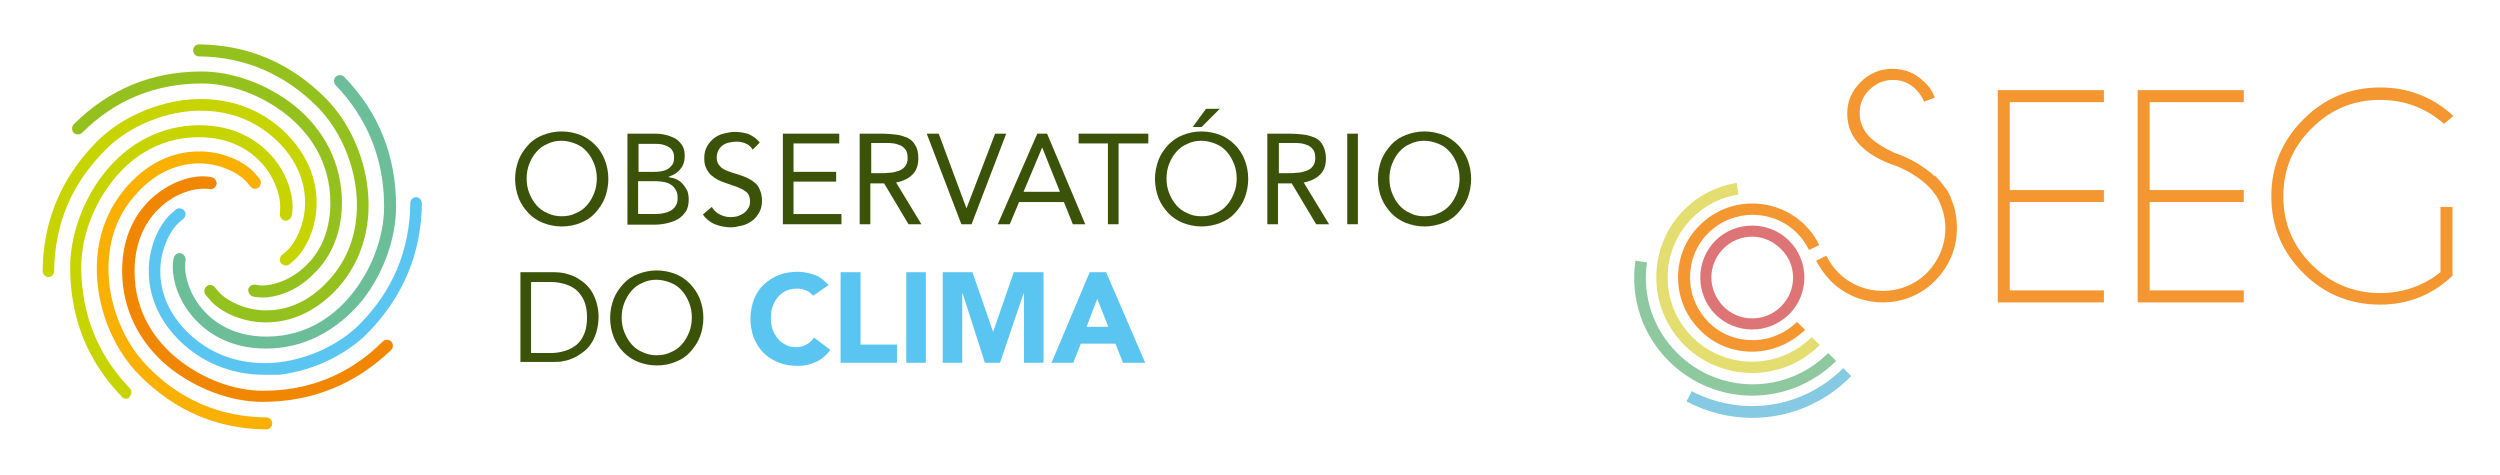 <svg xmlns="http://www.w3.org/2000/svg" xmlns:xlink="http://www.w3.org/1999/xlink" id="Layer_1" x="0px" y="0px" viewBox="0 0 563 107" style="enable-background:new 0 0 563 107;" xml:space="preserve"><style type="text/css">	.st0{clip-path:url(#SVGID_00000170266200495473609460000014438647553697829546_);fill:#3B5309;}	.st1{fill:#3B5309;}	.st2{clip-path:url(#SVGID_00000141416875087127983030000013658660443873823632_);fill:#3B5309;}	.st3{clip-path:url(#SVGID_00000029041829324993741700000012999151366559886767_);fill:#3B5309;}	.st4{clip-path:url(#SVGID_00000024722259781227205180000013321059266127006619_);fill:#3B5309;}	.st5{clip-path:url(#SVGID_00000024722259781227205180000013321059266127006619_);fill:#5BC5F2;}	.st6{fill:#5BC5F2;}	.st7{clip-path:url(#SVGID_00000121260402077981116750000005373072329490516130_);fill:#95C11F;}	.st8{clip-path:url(#SVGID_00000121260402077981116750000005373072329490516130_);fill:#C8D400;}	.st9{clip-path:url(#SVGID_00000121260402077981116750000005373072329490516130_);fill:#F9B000;}	.st10{clip-path:url(#SVGID_00000121260402077981116750000005373072329490516130_);fill:#F18700;}	.st11{clip-path:url(#SVGID_00000121260402077981116750000005373072329490516130_);fill:#5BC5F2;}	.st12{clip-path:url(#SVGID_00000121260402077981116750000005373072329490516130_);fill:#6CBE99;}	.st13{clip-path:url(#SVGID_00000121260402077981116750000005373072329490516130_);fill:#86C9E2;}	.st14{clip-path:url(#SVGID_00000121260402077981116750000005373072329490516130_);fill:#8DC89E;}	.st15{clip-path:url(#SVGID_00000121260402077981116750000005373072329490516130_);fill:#E4DD6F;}	.st16{clip-path:url(#SVGID_00000121260402077981116750000005373072329490516130_);fill:#F49731;}	.st17{clip-path:url(#SVGID_00000121260402077981116750000005373072329490516130_);fill:#DD7576;}	.st18{fill:#F49731;}	.st19{clip-path:url(#SVGID_00000109747178928602097270000012537229092899834258_);fill:#F49731;}</style><g>	<defs>		<rect id="SVGID_1_" x="9.6" y="10" width="542.9" height="86.7"></rect>	</defs>	<clipPath id="SVGID_00000150095407929983692870000010033718990130706564_">		<use xlink:href="#SVGID_1_" style="overflow:visible;"></use>	</clipPath>	<path style="clip-path:url(#SVGID_00000150095407929983692870000010033718990130706564_);fill:#3B5309;" d="M126.5,48.7  c1.2,0,2.2-0.2,3.2-0.7c1-0.4,1.8-1,2.5-1.8c0.7-0.8,1.2-1.7,1.6-2.7c0.4-1,0.6-2.1,0.6-3.3c0-1.2-0.2-2.3-0.6-3.3  c-0.4-1-0.9-1.9-1.6-2.7c-0.7-0.8-1.5-1.4-2.5-1.8c-1-0.4-2.1-0.7-3.2-0.7c-1.2,0-2.2,0.2-3.2,0.7c-1,0.4-1.8,1-2.5,1.8  c-0.7,0.8-1.2,1.7-1.6,2.7c-0.4,1-0.6,2.1-0.6,3.3c0,1.2,0.2,2.3,0.6,3.3c0.4,1,0.9,1.9,1.6,2.7c0.7,0.8,1.5,1.4,2.5,1.8  C124.3,48.5,125.4,48.7,126.5,48.7 M126.5,51c-1.5,0-2.9-0.3-4.2-0.8c-1.3-0.5-2.4-1.3-3.3-2.2c-0.9-1-1.7-2.1-2.2-3.4  c-0.5-1.3-0.8-2.7-0.8-4.3c0-1.5,0.3-3,0.8-4.3c0.5-1.3,1.3-2.4,2.2-3.4c0.9-1,2-1.7,3.3-2.2c1.3-0.5,2.7-0.8,4.2-0.8  s2.9,0.3,4.2,0.8c1.3,0.5,2.4,1.3,3.3,2.2c0.9,0.9,1.7,2.1,2.2,3.4c0.5,1.3,0.8,2.7,0.8,4.3c0,1.5-0.3,3-0.8,4.3  c-0.5,1.3-1.3,2.4-2.2,3.4s-2,1.7-3.3,2.2C129.5,50.7,128.1,51,126.5,51"></path>	<path style="clip-path:url(#SVGID_00000150095407929983692870000010033718990130706564_);fill:#3B5309;" d="M143.8,48.2h4  c0.6,0,1.2-0.1,1.7-0.2s1.1-0.3,1.6-0.6c0.5-0.3,0.8-0.6,1.1-1.1c0.3-0.5,0.4-1,0.4-1.7c0-0.7-0.1-1.3-0.4-1.8  c-0.3-0.5-0.6-0.9-1.1-1.2c-0.4-0.3-1-0.5-1.5-0.6c-0.6-0.1-1.2-0.2-1.8-0.2h-4.1V48.2z M143.8,38.7h3.3c0.6,0,1.1,0,1.7-0.1  c0.5-0.1,1-0.2,1.5-0.5c0.4-0.2,0.8-0.6,1.1-1c0.3-0.4,0.4-1,0.4-1.7c0-0.6-0.1-1.1-0.4-1.5c-0.2-0.4-0.6-0.7-1-0.9  c-0.4-0.2-0.9-0.4-1.4-0.5c-0.5-0.1-1-0.1-1.6-0.1h-3.6V38.7z M141.5,30.1h6.1c0.8,0,1.6,0.1,2.4,0.3c0.8,0.2,1.5,0.5,2.1,0.8  c0.6,0.4,1.1,0.9,1.5,1.5c0.4,0.6,0.6,1.4,0.6,2.4c0,1.2-0.3,2.2-1,3c-0.6,0.8-1.5,1.3-2.6,1.7v0.1c0.6,0.1,1.2,0.2,1.8,0.5  c0.6,0.3,1,0.6,1.4,1.1c0.4,0.4,0.7,1,1,1.5c0.2,0.6,0.3,1.2,0.3,1.9c0,1.1-0.2,2.1-0.7,2.8c-0.5,0.7-1.1,1.3-1.8,1.7  c-0.7,0.4-1.6,0.7-2.5,0.9s-1.9,0.3-2.8,0.3h-6V30.1z"></path>	<path style="clip-path:url(#SVGID_00000150095407929983692870000010033718990130706564_);fill:#3B5309;" d="M169.5,33.7  c-0.4-0.7-0.9-1.1-1.6-1.4c-0.7-0.3-1.4-0.4-2.1-0.4c-0.5,0-1.1,0.1-1.6,0.2c-0.5,0.1-1,0.3-1.4,0.6c-0.4,0.3-0.7,0.6-1,1.1  c-0.2,0.4-0.4,1-0.4,1.6c0,0.5,0.1,0.9,0.2,1.2s0.4,0.7,0.7,1c0.3,0.3,0.8,0.6,1.3,0.8c0.6,0.2,1.2,0.5,2,0.7  c0.8,0.2,1.5,0.5,2.3,0.8c0.7,0.3,1.4,0.7,1.9,1.1c0.6,0.4,1,1,1.3,1.7c0.3,0.7,0.5,1.5,0.5,2.5c0,1-0.2,1.9-0.6,2.6  c-0.4,0.7-0.9,1.4-1.6,1.9c-0.7,0.5-1.4,0.9-2.3,1.1c-0.9,0.2-1.7,0.4-2.6,0.4c-0.6,0-1.2-0.1-1.8-0.2c-0.6-0.1-1.2-0.3-1.7-0.5  c-0.5-0.2-1-0.5-1.5-0.9c-0.5-0.4-0.9-0.8-1.2-1.3l2-1.7c0.4,0.7,1,1.3,1.8,1.7c0.8,0.4,1.6,0.6,2.5,0.6c0.5,0,1-0.1,1.5-0.2  c0.5-0.2,1-0.4,1.4-0.7c0.4-0.3,0.8-0.7,1-1.1c0.3-0.4,0.4-1,0.4-1.5c0-0.6-0.1-1.1-0.3-1.5c-0.2-0.4-0.5-0.7-1-1  c-0.4-0.3-1-0.5-1.6-0.8c-0.7-0.2-1.4-0.5-2.3-0.8c-0.7-0.2-1.4-0.5-2-0.8c-0.6-0.3-1.1-0.7-1.6-1.1c-0.4-0.4-0.8-0.9-1.1-1.6  c-0.3-0.6-0.4-1.3-0.4-2.2c0-1,0.2-1.8,0.6-2.6c0.4-0.7,0.9-1.3,1.5-1.8c0.6-0.5,1.4-0.9,2.2-1.1c0.8-0.2,1.7-0.4,2.6-0.4  c1.1,0,2.2,0.2,3.1,0.5c0.9,0.4,1.8,1,2.5,1.9L169.5,33.7z"></path></g><polygon class="st1" points="176.3,30.1 189,30.1 189,32.3 178.7,32.3 178.7,38.7 188.3,38.7 188.3,40.9 178.7,40.9 178.7,48.2  189.5,48.2 189.5,50.5 176.3,50.5 "></polygon><g>	<defs>		<rect id="SVGID_00000005945362859634465200000008167210810169738381_" x="9.6" y="10" width="542.9" height="86.7"></rect>	</defs>	<clipPath id="SVGID_00000111888234754458643200000011521309387879649158_">		<use xlink:href="#SVGID_00000005945362859634465200000008167210810169738381_" style="overflow:visible;"></use>	</clipPath>	<path style="clip-path:url(#SVGID_00000111888234754458643200000011521309387879649158_);fill:#3B5309;" d="M196.1,39h2.1  c0.7,0,1.4,0,2.1-0.1c0.7,0,1.4-0.2,2-0.4s1.1-0.5,1.5-1c0.4-0.5,0.6-1.1,0.6-1.9c0-0.7-0.1-1.3-0.4-1.8c-0.3-0.4-0.7-0.8-1.1-1  c-0.5-0.2-1-0.4-1.6-0.5c-0.6-0.1-1.2-0.1-1.7-0.1h-3.4V39z M193.7,30.1h5.1c1,0,1.9,0.1,2.9,0.2s1.8,0.4,2.6,0.7  c0.8,0.4,1.4,0.9,1.8,1.7c0.5,0.7,0.7,1.7,0.7,3c0,1.5-0.4,2.7-1.3,3.6c-0.9,0.9-2.1,1.5-3.7,1.8l5.7,9.4h-2.9l-5.5-9.2h-3.1v9.2  h-2.4V30.1z"></path></g><polygon class="st1" points="208.7,30.1 211.4,30.1 217.6,46.8 217.7,46.8 224.1,30.1 226.6,30.1 218.8,50.5 216.5,50.5 "></polygon><path class="st1" d="M234.7,33.2L234.7,33.2l-4.2,10h8.2L234.7,33.2z M233.6,30.1h2.2l8.6,20.4h-2.8l-2-5h-10.1l-2.1,5h-2.7 L233.6,30.1z"></path><polygon class="st1" points="258.6,32.3 251.9,32.3 251.9,50.5 249.5,50.5 249.5,32.3 242.9,32.3 242.9,30.1 258.6,30.1 "></polygon><g>	<defs>		<rect id="SVGID_00000015340555566791994080000005206289491654444479_" x="9.6" y="10" width="542.9" height="86.7"></rect>	</defs>	<clipPath id="SVGID_00000123431226531540028370000005062777684919078573_">		<use xlink:href="#SVGID_00000015340555566791994080000005206289491654444479_" style="overflow:visible;"></use>	</clipPath>	<path style="clip-path:url(#SVGID_00000123431226531540028370000005062777684919078573_);fill:#3B5309;" d="M271.6,24.5h3.1  l-4.1,4.1h-2L271.6,24.5z M270.6,48.7c1.2,0,2.2-0.2,3.2-0.7c1-0.4,1.8-1,2.5-1.8c0.7-0.8,1.2-1.7,1.6-2.7c0.4-1,0.6-2.1,0.6-3.3  c0-1.2-0.2-2.3-0.6-3.3c-0.4-1-0.9-1.9-1.6-2.7c-0.7-0.8-1.5-1.4-2.5-1.8c-1-0.4-2.1-0.7-3.2-0.7c-1.2,0-2.2,0.2-3.2,0.7  c-1,0.4-1.8,1-2.5,1.8c-0.7,0.8-1.2,1.7-1.6,2.7c-0.4,1-0.6,2.1-0.6,3.3c0,1.2,0.2,2.3,0.6,3.3c0.4,1,0.9,1.9,1.6,2.7  c0.7,0.8,1.5,1.4,2.5,1.8C268.3,48.5,269.4,48.7,270.6,48.7 M270.6,51c-1.5,0-2.9-0.3-4.2-0.8c-1.3-0.5-2.4-1.3-3.3-2.2  c-0.9-1-1.7-2.1-2.2-3.4c-0.5-1.3-0.8-2.7-0.8-4.3c0-1.5,0.3-3,0.8-4.3c0.5-1.3,1.3-2.4,2.2-3.4c0.9-0.9,2-1.7,3.3-2.2  c1.3-0.5,2.7-0.8,4.2-0.8c1.5,0,2.9,0.3,4.2,0.8c1.3,0.5,2.4,1.3,3.3,2.2c0.9,0.9,1.7,2.1,2.2,3.4c0.5,1.3,0.8,2.7,0.8,4.3  c0,1.5-0.3,3-0.8,4.3c-0.5,1.3-1.3,2.4-2.2,3.4c-0.9,1-2,1.7-3.3,2.2C273.5,50.7,272.1,51,270.6,51"></path>	<path style="clip-path:url(#SVGID_00000123431226531540028370000005062777684919078573_);fill:#3B5309;" d="M287.9,39h2.1  c0.7,0,1.4,0,2.1-0.1c0.7,0,1.4-0.2,2-0.4c0.6-0.2,1.1-0.5,1.5-1c0.4-0.5,0.6-1.1,0.6-1.9c0-0.7-0.1-1.3-0.4-1.8  c-0.3-0.4-0.7-0.8-1.1-1c-0.5-0.2-1-0.4-1.6-0.5c-0.6-0.1-1.2-0.1-1.7-0.1h-3.4V39z M285.5,30.1h5.1c1,0,1.9,0.1,2.9,0.2  s1.8,0.4,2.6,0.7c0.8,0.4,1.4,0.9,1.8,1.7s0.7,1.7,0.7,3c0,1.5-0.4,2.7-1.3,3.6c-0.9,0.9-2.1,1.5-3.7,1.8l5.7,9.4h-2.9l-5.5-9.2  h-3.1v9.2h-2.4V30.1z"></path></g><rect x="303.4" y="30.1" class="st1" width="2.4" height="20.4"></rect><g>	<defs>		<rect id="SVGID_00000013877117682965037570000011623254980997751974_" x="9.6" y="10" width="542.9" height="86.7"></rect>	</defs>	<clipPath id="SVGID_00000005951292465905381830000000317913953051932094_">		<use xlink:href="#SVGID_00000013877117682965037570000011623254980997751974_" style="overflow:visible;"></use>	</clipPath>	<path style="clip-path:url(#SVGID_00000005951292465905381830000000317913953051932094_);fill:#3B5309;" d="M320.8,48.7  c1.2,0,2.2-0.2,3.2-0.7c1-0.4,1.8-1,2.5-1.8c0.7-0.8,1.2-1.7,1.6-2.7s0.6-2.1,0.6-3.3c0-1.2-0.2-2.3-0.6-3.3s-0.9-1.9-1.6-2.7  c-0.7-0.8-1.5-1.4-2.5-1.8c-1-0.4-2.1-0.7-3.2-0.7c-1.2,0-2.2,0.2-3.2,0.7c-1,0.4-1.8,1-2.5,1.8c-0.7,0.8-1.2,1.7-1.6,2.7  c-0.4,1-0.6,2.1-0.6,3.3c0,1.2,0.2,2.3,0.6,3.3c0.4,1,0.9,1.9,1.6,2.7c0.7,0.8,1.5,1.4,2.5,1.8C318.5,48.5,319.6,48.7,320.8,48.7   M320.8,51c-1.5,0-2.9-0.3-4.2-0.8c-1.3-0.5-2.4-1.3-3.3-2.2c-0.9-1-1.7-2.1-2.2-3.4c-0.5-1.3-0.8-2.7-0.8-4.3c0-1.5,0.3-3,0.8-4.3  c0.5-1.3,1.3-2.4,2.2-3.4c0.9-1,2-1.7,3.3-2.2c1.3-0.5,2.7-0.8,4.2-0.8c1.5,0,2.9,0.3,4.2,0.8c1.3,0.5,2.4,1.3,3.3,2.2  c0.9,0.9,1.7,2.1,2.2,3.4c0.5,1.3,0.8,2.7,0.8,4.3c0,1.5-0.3,3-0.8,4.3c-0.5,1.3-1.3,2.4-2.2,3.4c-0.9,1-2,1.7-3.3,2.2  C323.7,50.7,322.3,51,320.8,51"></path>	<path style="clip-path:url(#SVGID_00000005951292465905381830000000317913953051932094_);fill:#3B5309;" d="M119.6,79.5h4.5  c1.2,0,2.2-0.2,3.2-0.5c1-0.3,1.8-0.8,2.6-1.4c0.7-0.6,1.3-1.5,1.7-2.5c0.4-1,0.6-2.2,0.6-3.6c0-1.4-0.2-2.6-0.6-3.6  c-0.4-1-1-1.8-1.7-2.5c-0.7-0.6-1.6-1.1-2.6-1.4c-1-0.3-2.1-0.5-3.2-0.5h-4.5V79.5z M117.2,61.3h7.7c0.7,0,1.4,0.1,2.1,0.2  c0.7,0.2,1.5,0.4,2.2,0.7c0.7,0.3,1.4,0.8,2.1,1.3c0.7,0.5,1.3,1.2,1.8,1.9c0.5,0.8,0.9,1.6,1.2,2.6c0.3,1,0.5,2.1,0.5,3.4  c0,1.2-0.2,2.4-0.5,3.4c-0.3,1-0.7,1.9-1.2,2.6c-0.5,0.8-1.1,1.4-1.8,1.9c-0.7,0.5-1.4,1-2.1,1.3c-0.7,0.3-1.5,0.6-2.2,0.7  c-0.7,0.2-1.4,0.2-2.1,0.2h-7.7V61.3z"></path>	<path style="clip-path:url(#SVGID_00000005951292465905381830000000317913953051932094_);fill:#3B5309;" d="M147.9,80  c1.2,0,2.2-0.2,3.2-0.7c1-0.4,1.8-1,2.5-1.8c0.7-0.8,1.2-1.7,1.6-2.7s0.6-2.1,0.6-3.3c0-1.2-0.2-2.3-0.6-3.3  c-0.4-1-0.9-1.9-1.6-2.7c-0.7-0.8-1.5-1.4-2.5-1.8c-1-0.4-2.1-0.7-3.2-0.7c-1.2,0-2.2,0.2-3.2,0.7c-1,0.4-1.8,1-2.5,1.8  c-0.7,0.8-1.2,1.7-1.6,2.7c-0.4,1-0.6,2.1-0.6,3.3c0,1.2,0.2,2.3,0.6,3.3c0.4,1,0.9,1.9,1.6,2.7c0.7,0.8,1.5,1.4,2.5,1.8  C145.7,79.8,146.8,80,147.9,80 M147.9,82.3c-1.5,0-2.9-0.3-4.2-0.8c-1.3-0.5-2.4-1.3-3.3-2.2c-0.9-0.9-1.7-2.1-2.2-3.4  c-0.5-1.3-0.8-2.7-0.8-4.3c0-1.5,0.3-3,0.8-4.3c0.5-1.3,1.3-2.4,2.2-3.4c0.9-1,2-1.7,3.3-2.2c1.3-0.5,2.7-0.8,4.2-0.8  c1.5,0,2.9,0.3,4.2,0.8c1.3,0.5,2.4,1.3,3.3,2.2c0.9,1,1.7,2.1,2.2,3.4c0.5,1.3,0.8,2.7,0.8,4.3c0,1.5-0.3,3-0.8,4.3  c-0.5,1.3-1.3,2.4-2.2,3.4c-0.9,1-2,1.7-3.3,2.2C150.9,82,149.5,82.3,147.9,82.3"></path>	<path style="clip-path:url(#SVGID_00000005951292465905381830000000317913953051932094_);fill:#5BC5F2;" d="M183.1,66.6  c-0.4-0.5-1-1-1.6-1.2c-0.6-0.3-1.4-0.4-2.2-0.4s-1.6,0.2-2.3,0.5c-0.7,0.3-1.3,0.8-1.8,1.4c-0.5,0.6-0.9,1.3-1.2,2.1  c-0.3,0.8-0.4,1.7-0.4,2.6c0,1,0.1,1.8,0.4,2.6c0.3,0.8,0.7,1.5,1.2,2.1c0.5,0.6,1.1,1,1.8,1.4c0.7,0.3,1.4,0.5,2.2,0.5  c0.9,0,1.7-0.2,2.4-0.6c0.7-0.4,1.3-0.9,1.7-1.6l3.7,2.8c-0.9,1.2-1.9,2.1-3.2,2.7c-1.3,0.6-2.7,0.9-4,0.9c-1.6,0-3-0.2-4.3-0.7  c-1.3-0.5-2.5-1.2-3.4-2.1c-1-0.9-1.7-2.1-2.3-3.4c-0.5-1.3-0.8-2.8-0.8-4.4c0-1.6,0.3-3.1,0.8-4.4c0.5-1.3,1.3-2.5,2.3-3.4  c1-0.9,2.1-1.6,3.4-2.1c1.3-0.5,2.8-0.7,4.3-0.7c0.6,0,1.2,0.1,1.8,0.2c0.6,0.1,1.2,0.3,1.8,0.5c0.6,0.2,1.2,0.5,1.7,0.9  c0.5,0.4,1,0.9,1.5,1.4L183.1,66.6z"></path></g><polygon class="st6" points="189.3,61.3 193.8,61.3 193.8,77.6 202,77.6 202,81.7 189.3,81.7 "></polygon><rect x="204.1" y="61.3" class="st6" width="4.4" height="20.4"></rect><polygon class="st6" points="212.3,61.3 219,61.3 223.6,74.6 223.7,74.6 228.3,61.3 235,61.3 235,81.7 230.6,81.7 230.6,66.1  230.5,66.1 225.2,81.7 221.8,81.7 216.8,66.1 216.7,66.1 216.7,81.7 212.3,81.7 "></polygon><path class="st6" d="M247.1,67.3l-2.4,6.3h4.9L247.1,67.3z M245.4,61.3h3.7l8.8,20.4h-5l-1.7-4.3h-7.8l-1.7,4.3h-4.9L245.4,61.3z"></path><g>	<defs>		<rect id="SVGID_00000079461138396325067650000016040065448629524614_" x="9.6" y="10" width="542.9" height="86.7"></rect>	</defs>	<clipPath id="SVGID_00000111158125418245699950000013062329037368448907_">		<use xlink:href="#SVGID_00000079461138396325067650000016040065448629524614_" style="overflow:visible;"></use>	</clipPath>	<path style="clip-path:url(#SVGID_00000111158125418245699950000013062329037368448907_);fill:#95C11F;" d="M59.1,67  c-0.6,0-1.7-0.1-2-0.2c-0.7-0.1-1.2-0.8-1.2-1.5s0.8-1.3,1.5-1.2c0.5,0.1,1.3,0.2,1.6,0.2c2.4,0,6.4-1.1,9.8-4.4  c2.6-2.4,5.6-6.9,5.6-14.2c0-9.8-5.3-16.2-9.8-19.8c-5.5-4.4-12.6-7.1-19.1-7.1c-10.5,0-19.6,3.7-27,11.1c-0.5,0.5-1.4,0.5-1.9,0  c-0.5-0.5-0.5-1.4,0-1.9c7.9-7.9,17.6-11.9,28.8-11.9c7.1,0,14.8,2.9,20.8,7.6c7,5.6,10.8,13.4,10.8,21.9c0,8.3-3.5,13.4-6.5,16.2  C66.7,65.7,62.1,67,59.1,67"></path>	<path style="clip-path:url(#SVGID_00000111158125418245699950000013062329037368448907_);fill:#C8D400;" d="M10.9,62.4L10.9,62.4  c-0.7,0-1.3-0.6-1.3-1.4c0.1-11.2,4.2-21,12.1-29c5-5.1,12.5-8.6,20-9.5c8.8-1,17,1.7,22.9,7.7c5.8,5.9,6.8,12,6.7,16.1  c-0.2,5.5-2.5,9.7-4.6,11.9c-0.4,0.4-1.3,1.1-1.5,1.3c-0.6,0.5-1.4,0.3-1.9-0.2c-0.5-0.6-0.3-1.4,0.2-1.9c0.4-0.3,1-0.8,1.3-1.1  c1.7-1.7,3.7-5.4,3.9-10.1c0.1-3.6-0.8-8.9-5.9-14.1c-6.9-6.9-15.1-7.6-20.7-7c-7,0.8-13.9,4.1-18.4,8.7  C16.1,41.4,12.3,50.5,12.2,61C12.2,61.8,11.6,62.4,10.9,62.4"></path>	<path style="clip-path:url(#SVGID_00000111158125418245699950000013062329037368448907_);fill:#C8D400;" d="M28.4,89.8  c-0.3,0-0.7-0.1-0.9-0.4c-7.8-8-11.7-17.8-11.7-29.2c0-7.1,2.8-15,7.5-21c5.5-7.1,13.2-11,21.6-11c8.2,0,13.2,3.6,16,6.6  c3.7,4,5,8.7,5,11.7c0,0.6-0.1,1.8-0.2,2c-0.1,0.7-0.8,1.3-1.5,1.2c-0.7-0.1-1.2-0.8-1.2-1.5c0.1-0.5,0.1-1.3,0.1-1.7  c0-2.4-1.1-6.4-4.3-9.9c-2.4-2.6-6.8-5.7-14-5.7c-9.7,0-16,5.4-19.5,9.9c-4.4,5.6-7,12.8-7,19.3c0,10.6,3.7,19.8,10.9,27.3  c0.5,0.5,0.5,1.4,0,1.9C29.1,89.7,28.7,89.8,28.4,89.8"></path>	<path style="clip-path:url(#SVGID_00000111158125418245699950000013062329037368448907_);fill:#F9B000;" d="M60,96.7L60,96.7  c-11.1-0.1-20.7-4.2-28.7-12.3c-5-5.1-8.5-12.6-9.3-20.3c-1-9,1.7-17.2,7.6-23.2c5.8-5.9,11.8-6.9,15.9-6.8  c5.4,0.2,9.6,2.5,11.7,4.7c0.4,0.4,1.1,1.3,1.3,1.5c0.4,0.6,0.3,1.4-0.2,1.9c-0.6,0.5-1.4,0.4-1.9-0.2c-0.3-0.4-0.8-1-1.1-1.3  c-1.7-1.7-5.3-3.7-9.9-3.9c-3.5-0.1-8.8,0.8-13.9,6c-6.9,6.9-7.5,15.3-6.9,21c0.8,7.1,4,14,8.6,18.7C40.6,90.1,49.6,93.9,60,94  c0.7,0,1.3,0.6,1.3,1.4C61.3,96.1,60.7,96.7,60,96.7"></path>	<path style="clip-path:url(#SVGID_00000111158125418245699950000013062329037368448907_);fill:#F18700;" d="M59.1,90.5  c-7.1,0-14.8-2.9-20.8-7.6c-7-5.6-10.8-13.4-10.8-21.9c0-8.3,3.5-13.4,6.5-16.2c4-3.7,8.6-5.1,11.6-5.1c0.6,0,1.7,0.1,2,0.2  c0.7,0.1,1.2,0.8,1.2,1.5c-0.1,0.7-0.8,1.3-1.5,1.2c-0.5-0.1-1.3-0.1-1.6-0.1c-2.4,0-6.4,1.1-9.8,4.4c-2.6,2.4-5.6,6.9-5.6,14.2  c0,9.8,5.3,16.2,9.8,19.8c5.5,4.4,12.6,7.1,19.1,7.1c10.5,0,19.6-3.7,27-11.1c0.5-0.5,1.4-0.5,1.9,0c0.5,0.5,0.5,1.4,0,1.9  C80.1,86.5,70.4,90.5,59.1,90.5"></path>	<path style="clip-path:url(#SVGID_00000111158125418245699950000013062329037368448907_);fill:#5BC5F2;" d="M59.5,84.4  c-7.4,0-14.2-2.8-19.3-7.9c-5.8-5.9-6.8-12-6.7-16.1c0.2-5.5,2.5-9.7,4.6-11.9c0.4-0.4,1.3-1.1,1.5-1.3c0.6-0.5,1.4-0.3,1.9,0.2  c0.5,0.6,0.3,1.4-0.2,1.9c-0.4,0.3-1,0.8-1.3,1.1c-1.7,1.7-3.7,5.4-3.9,10.1c-0.1,3.6,0.8,8.9,5.9,14.1c6.9,6.9,15.1,7.6,20.7,7  c7-0.8,13.9-4.1,18.4-8.7c7.4-7.5,11.2-16.7,11.3-27.2c0-0.7,0.6-1.3,1.3-1.3c0.7,0,1.3,0.6,1.3,1.4c-0.1,11.2-4.2,21-12.1,29.1  c-5,5.1-12.5,8.6-20,9.5C61.8,84.4,60.6,84.4,59.5,84.4"></path>	<path style="clip-path:url(#SVGID_00000111158125418245699950000013062329037368448907_);fill:#6CBE99;" d="M59.9,78.5  c-8.2,0-13.2-3.6-16-6.6c-3.7-4-5-8.7-5-11.7c0-0.6,0.1-1.8,0.2-2c0.1-0.7,0.8-1.3,1.5-1.2c0.7,0.1,1.2,0.8,1.2,1.5  c-0.1,0.5-0.1,1.3-0.1,1.7c0,2.4,1.1,6.4,4.3,9.9c2.4,2.6,6.8,5.7,14,5.7c9.7,0,16-5.4,19.5-9.9c4.4-5.6,7-12.8,7-19.4  c0-10.6-3.7-19.8-10.9-27.3c-0.5-0.5-0.5-1.4,0-1.9c0.5-0.5,1.4-0.5,1.9,0c7.8,8,11.7,17.8,11.7,29.2c0,7.1-2.8,15-7.5,21  C75.9,74.6,68.3,78.5,59.9,78.5"></path>	<path style="clip-path:url(#SVGID_00000111158125418245699950000013062329037368448907_);fill:#95C11F;" d="M60,72.6  c-0.2,0-0.5,0-0.7,0c-5.4-0.2-9.6-2.5-11.7-4.7c-0.4-0.4-1.1-1.3-1.3-1.5c-0.5-0.6-0.3-1.4,0.2-1.9s1.4-0.4,1.9,0.2  c0.3,0.4,0.8,1,1.1,1.3c1.7,1.7,5.3,3.7,9.9,3.9c3.5,0.1,8.8-0.8,13.9-6c6.9-6.9,7.5-15.3,6.9-21c-0.8-7.1-4-14-8.6-18.7  c-7.4-7.5-16.5-11.4-26.8-11.5c-0.7,0-1.3-0.6-1.3-1.4c0-0.7,0.6-1.3,1.3-1.3h0c11.1,0.1,20.7,4.2,28.7,12.3  c5,5.1,8.5,12.6,9.3,20.3c1,9-1.7,17.2-7.6,23.2C69.7,71.3,64,72.6,60,72.6"></path>	<path style="clip-path:url(#SVGID_00000111158125418245699950000013062329037368448907_);fill:#86C9E2;" d="M394.6,94.1  c-5,0-10.1-1.2-14.8-3.7l1.2-2.3c11.3,5.9,25,3.9,34.1-5.2l1.8,1.8C410.8,90.9,402.8,94.1,394.6,94.1"></path>	<path style="clip-path:url(#SVGID_00000111158125418245699950000013062329037368448907_);fill:#8DC89E;" d="M394.6,89.1  c-6.8,0-13.6-2.6-18.8-7.8c-6-6-8.7-14.2-7.5-22.6l2.6,0.4c-1.1,7.6,1.4,15,6.8,20.4c9.4,9.4,24.6,9.4,34,0l1.8,1.8  C408.2,86.5,401.4,89.1,394.6,89.1"></path>	<path style="clip-path:url(#SVGID_00000111158125418245699950000013062329037368448907_);fill:#E4DD6F;" d="M394.6,84  c-5.5,0-11.1-2.1-15.3-6.3c-8.4-8.4-8.4-22.1,0-30.5c3.2-3.2,7.3-5.3,11.8-6l0.4,2.6c-4,0.6-7.6,2.5-10.4,5.3  c-7.4,7.4-7.4,19.4,0,26.8c7.4,7.4,19.5,7.4,26.9,0l1.8,1.8C405.6,81.9,400.1,84,394.6,84"></path>	<path style="clip-path:url(#SVGID_00000111158125418245699950000013062329037368448907_);fill:#F49731;" d="M394.6,79.2  c-4.5,0-8.7-1.7-11.8-4.9c-3.2-3.2-4.9-7.4-4.9-11.8c0-4.5,1.7-8.7,4.9-11.8c6.5-6.5,17.1-6.5,23.7,0c1.3,1.3,2.4,2.8,3.2,4.5  l-2.3,1.1c-0.7-1.4-1.6-2.7-2.7-3.8c-5.5-5.5-14.5-5.5-20,0c-2.7,2.7-4.1,6.2-4.1,10c0,3.8,1.5,7.3,4.1,10c2.7,2.7,6.2,4.1,10,4.1  c3.8,0,7.3-1.5,10-4.1l1.8,1.8C403.2,77.4,399,79.2,394.6,79.2"></path>	<path style="clip-path:url(#SVGID_00000111158125418245699950000013062329037368448907_);fill:#DD7576;" d="M394.6,74.2  c-3.1,0-6.1-1.2-8.3-3.4c-2.2-2.2-3.4-5.2-3.4-8.3c0-3.1,1.2-6.1,3.4-8.3c2.2-2.2,5.2-3.4,8.3-3.4c3.1,0,6.1,1.2,8.3,3.4  c4.6,4.6,4.6,12,0,16.6C400.6,73,397.7,74.2,394.6,74.2 M394.6,53.3c-2.4,0-4.7,0.9-6.5,2.7c-1.7,1.7-2.7,4-2.7,6.5  c0,2.4,1,4.7,2.7,6.5c1.7,1.7,4,2.7,6.5,2.7c2.4,0,4.7-0.9,6.5-2.7c3.6-3.6,3.6-9.4,0-12.9C399.3,54.3,397,53.3,394.6,53.3"></path></g><polygon class="st18" points="473.8,20.3 473.8,23 452.6,23 452.6,42.8 473.8,42.8 473.8,45.5 452.6,45.5 452.6,65.4 473.8,65.4  473.8,68.1 449.9,68.1 449.9,20.3 "></polygon><polygon class="st18" points="505.3,20.3 505.3,23 484.1,23 484.1,42.8 505.3,42.8 505.3,45.5 484.1,45.5 484.1,65.4 505.3,65.4  505.3,68.1 481.4,68.1 481.4,20.3 "></polygon><g>	<defs>		<rect id="SVGID_00000066477282770503622790000015160520882310745739_" x="9.6" y="10" width="542.9" height="86.7"></rect>	</defs>	<clipPath id="SVGID_00000090987825853572696710000012341866718884110223_">		<use xlink:href="#SVGID_00000066477282770503622790000015160520882310745739_" style="overflow:visible;"></use>	</clipPath>	<path style="clip-path:url(#SVGID_00000090987825853572696710000012341866718884110223_);fill:#F49731;" d="M552.3,62.1  c-4.5,4.3-10,6.5-16.3,6.5c-6.8,0-12.6-2.4-17.3-7.1c-4.8-4.8-7.2-10.5-7.2-17.3c0-6.7,2.4-12.5,7.2-17.3  c4.8-4.8,10.5-7.2,17.3-7.2c6.3,0,11.8,2.1,16.5,6.4l-2.1,1.8c-4.1-3.6-8.9-5.4-14.4-5.4c-6,0-11.1,2.1-15.4,6.4  c-4.3,4.2-6.4,9.3-6.4,15.3c0,6,2.1,11.1,6.4,15.4c4.2,4.2,9.4,6.4,15.4,6.4c5.1,0,9.7-1.6,13.6-4.7V46.6h2.7V62.1z"></path>	<path style="clip-path:url(#SVGID_00000090987825853572696710000012341866718884110223_);fill:#F49731;" d="M439.4,44.8  c0-0.1-0.1-0.2-0.1-0.4c-0.4-0.9-0.9-1.8-1.6-2.6c-0.6-0.8-1.2-1.5-1.9-2.2l-0.1,0.1c-2.5-2.3-5.6-4.1-9.1-5.3  c-2.4-1.1-4.3-2.3-5.6-3.6c-1.4-1.5-2.2-3.2-2.2-5.3c0-2.1,0.7-3.8,2.2-5.3c1.5-1.4,3.2-2.2,5.3-2.2c2,0,3.8,0.7,5.2,2.2  c0.8,0.8,1.4,1.7,1.8,2.7l2.4-0.9c-0.4-1.3-1.2-2.5-2.3-3.5c-2-2-4.4-3-7.2-3c-2.8,0-5.2,1-7.2,3c-2,2-3,4.3-3,7.1  c0,2.8,1,5.2,3,7.2c2,2,4.7,3.5,8.1,4.6c2.9,1.2,5.3,2.7,7.3,4.7c0.7,0.7,1.2,1.4,1.7,2.1c0.1,0.2,0.2,0.3,0.3,0.5l0.1,0.2  c1,2,1.6,4.2,1.6,6.5c0,3.8-1.5,7.3-4.1,10c-5.5,5.5-14.5,5.5-20,0c-1.1-1.1-2-2.4-2.7-3.8l-2.3,1.1c0.8,1.6,1.9,3.1,3.2,4.5  c3.3,3.3,7.5,4.9,11.8,4.9c4.3,0,8.6-1.6,11.8-4.9c3.2-3.2,4.9-7.4,4.9-11.8C440.7,49.1,440.3,46.8,439.4,44.8"></path></g></svg>
